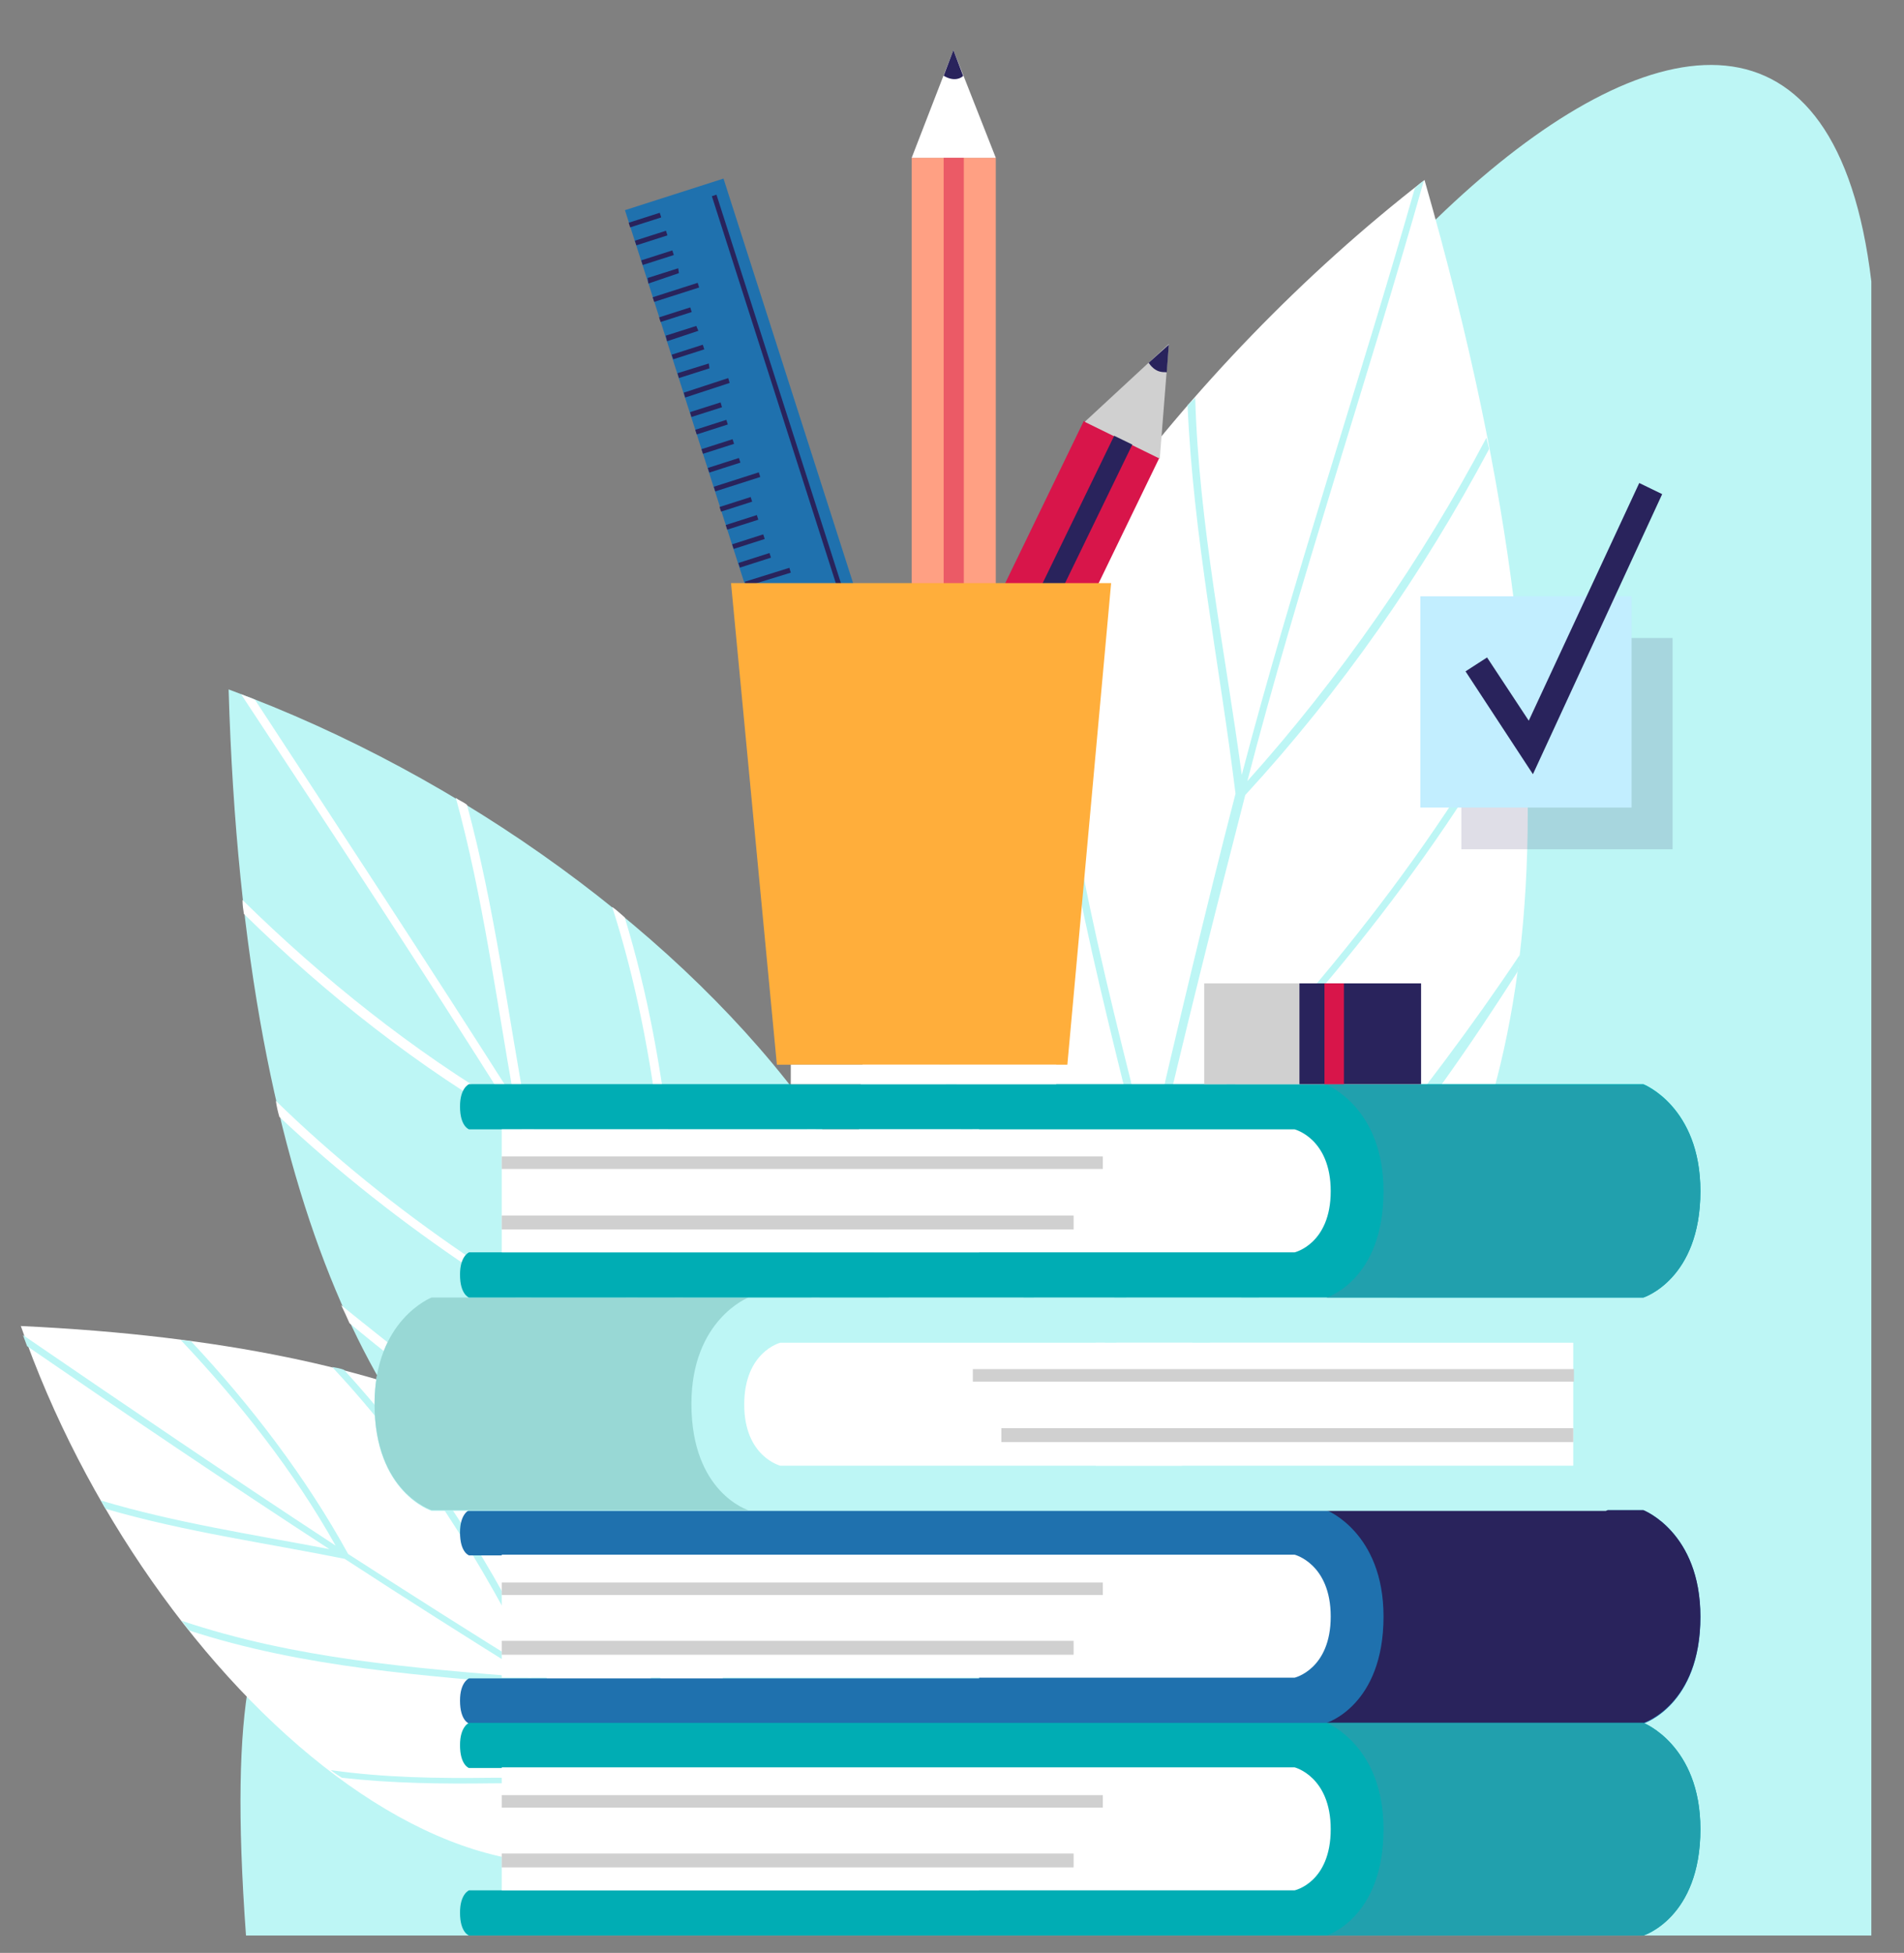 <?xml version="1.0" encoding="utf-8"?>
<!-- Generator: Adobe Illustrator 23.0.3, SVG Export Plug-In . SVG Version: 6.00 Build 0)  -->
<svg version="1.1" id="Calque_1" xmlns="http://www.w3.org/2000/svg" xmlns:xlink="http://www.w3.org/1999/xlink" x="0px" y="0px"
	 viewBox="0 0 274 281" style="enable-background:new 0 0 274 281;" xml:space="preserve">
<rect x="0" y="0" width="274" height="281" fill="#808080" stroke="none"/>
<style type="text/css">
	.st0{fill:#BDF6F5;}
	.st1{fill:#FFFFFF;}
	.st2{fill:#1F71AE;}
	.st3{fill:#D0D0D0;}
	.st4{fill:#29235C;}
	.st5{fill:#98D8D5;}
	.st6{fill:#00ADB4;}
	.st7{fill:#21A0AD;}
	.st8{fill:#FFA083;}
	.st9{opacity:0.5;fill:#D8154A;enable-background:new    ;}
	.st10{fill:#D8154A;}
	.st11{fill:#FFAE3B;}
	.st12{opacity:0.15;}
	.st13{fill:#C2EEFF;}
</style>
<g id="OBJECTS">
	<path id="BG" class="st0" d="M146.5,138.5c-15.8,75.8-49.1,34.6-77.2,69.4c-19.4,24.2-38.9,1.9-33.9,70.6h230.1c2,0,1.2,0,3.8,0
		v-238C259.4-42.2,163.5,56.9,146.5,138.5z"/>
	<g>
		<g>
			<path class="st0" d="M119.1,233.3c0,0-81.7,20.9-86.2-134.1C100.6,124.1,159.9,192.1,119.1,233.3z"/>
			<path class="st1" d="M74.8,207.1c11.7,7.7,24.5,13.6,37.7,18.2c-4.8-8.5-9.6-17-14.5-25.3c-20.8-10.3-40.8-23.3-57.8-39.3
				c-0.2-0.7-0.4-1.5-0.5-2.3c16.6,16.2,36.4,29.2,57.1,39.6c-7.1-12.1-14.5-24.1-22.1-36.1c-14.3-8.2-27.7-18.7-39.6-30.4
				c-0.1-0.6-0.2-1.3-0.2-2c11.5,11.3,24.5,21.7,38.4,29.9c-12.6-20-25.6-39.8-38.6-59.5c0.7,0.3,1.4,0.5,2,0.8
				C49.2,119.8,61.8,139,74,158.2c-2.6-14.5-4.5-29.2-8.4-43.4c0.5,0.4,1.1,0.6,1.6,1c4,14.8,5.9,30.2,8.7,45.2
				c7.4,11.8,14.7,23.7,21.8,35.7c-1.4-22.5-2.7-44.7-9.6-66.2c0.6,0.4,1.2,1,1.8,1.5c6.7,21.9,7.8,44.4,9.2,67.3
				c4.9,8.4,9.8,16.8,14.4,25.3c2.5-11.4,2.9-23.4,3.2-35c0.3-10,0.3-20.3-0.9-30.4c0.5,0.7,1.1,1.4,1.5,2.1
				c0.9,9.3,0.8,18.9,0.6,28.2c-0.3,12.2-0.8,24.9-3.5,36.9c1.3,2.4,2.6,4.8,3.9,7.1c-0.4,0.1-0.8,0.2-1.3,0.3
				c-1.2-2.3-2.5-4.6-3.7-6.8c-13.4-4.4-26-10.3-37.8-17.9c-8.8-5.6-17.1-12-25.2-18.7c-0.4-0.9-0.8-1.8-1.2-2.6
				C57.5,194.6,65.9,201.2,74.8,207.1z"/>
		</g>
		<g>
			<path class="st1" d="M104.1,258.3c0,0,17-62-101.1-67.5C21,242.7,72.1,288.9,104.1,258.3z"/>
			<path class="st0" d="M84.6,224.1c5.7,9.1,10.1,18.8,13.4,28.9c-6.4-3.7-12.8-7.5-19.2-11.3c-7.6-16-17.2-31.4-29.3-44.6
				c-0.5-0.2-1.1-0.3-1.7-0.4c12.1,12.9,21.7,28.2,29.5,44.1c-9.1-5.6-18.2-11.4-27.2-17.2c-6.1-11.1-14-21.4-22.6-30.6
				c-0.5-0.1-1-0.1-1.5-0.2c8.5,9,16.3,18.9,22.3,29.6c-15.1-9.9-30.1-20.1-45-30.3c0.2,0.5,0.4,1.1,0.6,1.6
				c14.4,9.9,28.9,19.7,43.5,29.2c-11-2.1-22.2-3.8-32.9-7c0.3,0.4,0.4,0.8,0.7,1.2c11.3,3.3,23,4.9,34.4,7.2
				c8.9,5.8,17.9,11.5,26.9,17.1c-17.2-1.4-34-2.7-50.4-8.2c0.4,0.4,0.7,0.9,1.1,1.4c16.6,5.4,33.8,6.5,51.2,8
				c6.3,3.9,12.7,7.7,19.1,11.3c-8.7,1.8-17.9,1.9-26.7,1.9c-7.7,0.1-15.5,0-23.2-1.1c0.5,0.4,1.1,0.8,1.6,1.1
				c7.1,0.8,14.4,0.9,21.6,0.8c9.3,0,19-0.3,28.2-2.2c1.8,1.1,3.6,2,5.4,3.1c0.1-0.3,0.1-0.6,0.2-1c-1.8-1-3.4-1.9-5.1-2.9
				c-3.2-10.2-7.6-20-13.1-29.1c-4.1-6.8-9-13.2-13.9-19.4c-0.6-0.4-1.3-0.6-2-1C75.4,210.7,80.3,217.3,84.6,224.1z"/>
		</g>
		<g>
			<path class="st1" d="M154,215c0,0,103.5-5.9,51-189.1C135,80.2,90.9,182,154,215z"/>
			<path class="st0" d="M196.1,167.8c-10.9,13.4-23.9,25.8-37.7,36c2.4-11.7,5.3-24.5,7.9-36.2c20.6-19.9,39.1-42,53-67.1
				c-0.1-1-0.1-1-0.2-1.9c-13.5,25.1-32.4,47.8-52.7,67.7c3.9-16.9,8.5-35.2,12.8-51.9c13.8-15,25.5-31.8,35.1-49.8
				c-0.2-0.8-0.2-0.8-0.4-1.6c-9.3,17.6-21.2,34.7-34.4,49.4c7.3-28.2,17.5-58.4,25.4-86.4c-0.7,0.5-0.6,0.4-1.3,1.1
				c-7.7,27-17.8,57.2-24.9,84.4c-2.4-17.9-6.2-36.2-6.7-54.3c-0.5,0.6-0.5,0.5-1.1,1.1c0.8,18.8,4.6,37.2,6.9,55.9
				c-4.3,16.6-8.6,34.8-12.5,51.6c-6.7-26.8-14-53.8-14-81.6c-0.5,0.8-0.5,0.8-1.1,1.6c0.4,28.1,7.7,54.7,14.4,82
				c-2.6,11.6-5.5,24.1-7.7,35.8c-7.1-12.5-12.1-26.8-16.7-40.3c-4-11.7-8.3-22.6-10.7-34.8c-0.4,1-0.3,0.9-0.6,1.9
				c2.5,11.3,6.1,22.4,9.8,33.3c4.8,14.3,10.4,29,18.1,42c-0.6,3.3-1.5,6.4-2.1,9.7c0.4-0.1,1-0.1,1.7-0.2c0.6-3.1,0.9-6.2,1.6-9.2
				c14-10.1,26.8-21.8,37.9-35c8.3-9.9,15.6-20.4,22.5-31.2c0.2-1.1,0.2-1.1,0.3-2.4C211.7,147.9,204.4,157.5,196.1,167.8z"/>
		</g>
	</g>
	<g>
		<g>
			<path class="st2" d="M236.5,217.3H69.6h-2.1c0,0-1.3,0.5-1.3,3.2c0,2.9,1.3,3.3,1.3,3.3h2.1h71.3v17.7H69.6h-2.1
				c0,0-1.3,0.5-1.3,3.2c0,2.9,1.3,3.3,1.3,3.3h2.1h166.9c0,0,8.2-2.6,8.2-15.3C244.7,220.4,236.5,217.3,236.5,217.3z"/>
			<path class="st1" d="M186.3,241.4H72.2v-17.7h114.1c0,0,5.2,1.3,5.2,8.9C191.5,240.2,186.3,241.4,186.3,241.4z"/>
			<rect x="72.2" y="227.7" class="st3" width="86.5" height="1.8"/>
			<rect x="72.2" y="236.1" class="st3" width="82.3" height="2"/>
			<path class="st4" d="M244.7,232.6c0-12.1-8.2-15.3-8.2-15.3h-45.6c0,0,8.2,3.2,8.2,15.3c0,12.8-8.2,15.3-8.2,15.3h45.6
				C236.5,247.9,244.7,245.3,244.7,232.6z"/>
		</g>
		<g>
			<path class="st0" d="M62.1,186.7H229h2.1c0,0,1.3,0.5,1.3,3.2c0,2.9-1.3,3.3-1.3,3.3H229h-71.3v17.7H229h2.1c0,0,1.3,0.5,1.3,3.2
				c0,2.9-1.3,3.3-1.3,3.3H229H62.1c0,0-8.2-2.6-8.2-15.3C53.9,189.8,62.1,186.7,62.1,186.7z"/>
			<path class="st1" d="M112.3,210.9h114.1v-17.7H112.3c0,0-5.2,1.3-5.2,8.9C107.1,209.6,112.3,210.9,112.3,210.9z"/>
			<rect x="140" y="197" class="st3" width="86.5" height="1.8"/>
			<rect x="144.1" y="205.5" class="st3" width="82.3" height="2"/>
			<path class="st5" d="M53.9,202c0-12.1,8.2-15.3,8.2-15.3h45.6c0,0-8.2,3.2-8.2,15.3c0,12.8,8.2,15.3,8.2,15.3H62.1
				C62.1,217.3,53.9,214.7,53.9,202z"/>
		</g>
		<g>
			<path class="st6" d="M236.5,156H69.6h-2.1c0,0-1.3,0.5-1.3,3.2c0,2.9,1.3,3.3,1.3,3.3h2.1h71.3v17.7H69.6h-2.1
				c0,0-1.3,0.5-1.3,3.2c0,2.9,1.3,3.3,1.3,3.3h2.1h166.9c0,0,8.2-2.6,8.2-15.3C244.7,159.2,236.5,156,236.5,156z"/>
			<path class="st1" d="M186.3,180.2H72.2v-17.7h114.1c0,0,5.2,1.3,5.2,8.9C191.5,179,186.3,180.2,186.3,180.2z"/>
			<rect x="72.2" y="166.4" class="st3" width="86.5" height="1.8"/>
			<rect x="72.2" y="174.9" class="st3" width="82.3" height="2"/>
			<path class="st7" d="M244.7,171.4c0-12.1-8.2-15.3-8.2-15.3h-45.6c0,0,8.2,3.2,8.2,15.3c0,12.8-8.2,15.3-8.2,15.3h45.6
				C236.5,186.7,244.7,184.1,244.7,171.4z"/>
		</g>
	</g>
	<g>
		<g>
			<path class="st6" d="M236.5,247.9H69.6h-2.1c0,0-1.3,0.5-1.3,3.2c0,2.9,1.3,3.3,1.3,3.3h2.1h71.3V272H69.6h-2.1
				c0,0-1.3,0.5-1.3,3.2c0,2.9,1.3,3.3,1.3,3.3h2.1h166.9c0,0,8.2-2.6,8.2-15.3C244.7,251.1,236.5,247.9,236.5,247.9z"/>
			<path class="st1" d="M186.3,272H72.2v-17.7h114.1c0,0,5.2,1.3,5.2,8.9C191.5,270.9,186.3,272,186.3,272z"/>
			<rect x="72.2" y="258.3" class="st3" width="86.5" height="1.8"/>
			<rect x="72.2" y="266.7" class="st3" width="82.3" height="2"/>
			<path class="st7" d="M244.7,263.2c0-12.1-8.2-15.3-8.2-15.3h-45.6c0,0,8.2,3.2,8.2,15.3c0,12.8-8.2,15.3-8.2,15.3h45.6
				C236.5,278.5,244.7,276,244.7,263.2z"/>
		</g>
	</g>
	<g>
		<g>
			
				<rect x="109.2" y="24.9" transform="matrix(0.952 -0.305 0.305 0.952 -21.619 39.842)" class="st2" width="14.9" height="128.4"/>
			
				<rect x="91.4" y="33.9" transform="matrix(0.952 -0.305 0.305 0.952 -5.989 30.238)" class="st4" width="4.7" height="0.7"/>
			
				<rect x="90.5" y="31.3" transform="matrix(0.952 -0.305 0.305 0.952 -5.233 29.854)" class="st4" width="4.7" height="0.7"/>
			
				<rect x="92.3" y="36.7" transform="matrix(0.952 -0.305 0.305 0.952 -6.785 30.677)" class="st4" width="4.7" height="0.7"/>
			<polygon class="st4" points="97.7,39.3 93.3,40.8 93.2,40 97.6,38.6 			"/>
			
				<rect x="93.9" y="41.7" transform="matrix(0.952 -0.305 0.305 0.952 -8.184 31.712)" class="st4" width="6.8" height="0.7"/>
			<polygon class="st4" points="100.5,47.6 96,49.1 95.8,48.3 100.2,46.9 			"/>
			
				<rect x="94.9" y="44.9" transform="matrix(0.952 -0.305 0.305 0.952 -9.186 31.864)" class="st4" width="4.7" height="0.7"/>
			
				<rect x="96.7" y="50.3" transform="matrix(0.952 -0.305 0.305 0.952 -10.736 32.643)" class="st4" width="4.7" height="0.7"/>
			<polygon class="st4" points="102.1,53 97.7,54.4 97.5,53.7 102,52.3 			"/>
			<polygon class="st4" points="105,55.1 98.6,57.2 98.4,56.5 104.8,54.4 			"/>
			
				<rect x="100.1" y="61.1" transform="matrix(0.952 -0.305 0.305 0.952 -13.88 34.208)" class="st4" width="4.7" height="0.7"/>
			<polygon class="st4" points="103.9,58.6 99.5,60 99.3,59.3 103.7,57.9 			"/>
			
				<rect x="101" y="63.9" transform="matrix(0.952 -0.305 0.305 0.952 -14.694 34.605)" class="st4" width="4.7" height="0.7"/>
			
				<rect x="101.9" y="66.6" transform="matrix(0.952 -0.305 0.305 0.952 -15.46 35.009)" class="st4" width="4.7" height="0.7"/>
			
				<rect x="102.7" y="69" transform="matrix(0.952 -0.305 0.305 0.952 -16.093 35.674)" class="st4" width="6.8" height="0.7"/>
			
				<rect x="104.5" y="74.8" transform="matrix(0.952 -0.305 0.305 0.952 -17.858 36.208)" class="st4" width="4.7" height="0.7"/>
			
				<rect x="103.6" y="72.2" transform="matrix(0.952 -0.305 0.305 0.952 -17.098 35.814)" class="st4" width="4.7" height="0.7"/>
			
				<rect x="105.4" y="77.6" transform="matrix(0.952 -0.305 0.305 0.952 -18.647 36.593)" class="st4" width="4.7" height="0.7"/>
			
				<rect x="106.3" y="80.3" transform="matrix(0.952 -0.305 0.305 0.952 -19.427 36.982)" class="st4" width="4.7" height="0.7"/>
			<polygon class="st4" points="113.8,82.4 107.3,84.4 107.2,83.7 113.6,81.7 			"/>
			
				<rect x="108.8" y="88.3" transform="matrix(0.952 -0.305 0.305 0.952 -21.755 38.156)" class="st4" width="4.7" height="0.7"/>
			
				<rect x="107.9" y="85.7" transform="matrix(0.952 -0.305 0.305 0.952 -21.001 37.773)" class="st4" width="4.7" height="0.7"/>
			
				<rect x="109.7" y="91" transform="matrix(0.952 -0.305 0.305 0.952 -22.564 38.595)" class="st4" width="4.7" height="0.7"/>
			
				<rect x="110.6" y="93.8" transform="matrix(0.952 -0.305 0.305 0.952 -23.349 38.98)" class="st4" width="4.7" height="0.7"/>
			
				<rect x="111.4" y="96.1" transform="matrix(0.952 -0.305 0.305 0.952 -23.976 39.628)" class="st4" width="6.8" height="0.7"/>
			<polygon class="st4" points="117.9,102 113.5,103.4 113.2,102.7 117.6,101.3 			"/>
			
				<rect x="112.3" y="99.4" transform="matrix(0.952 -0.305 0.305 0.952 -24.988 39.787)" class="st4" width="4.7" height="0.7"/>
			
				<rect x="114.1" y="104.8" transform="matrix(0.952 -0.305 0.305 0.952 -26.522 40.553)" class="st4" width="4.7" height="0.7"/>
			
				<rect x="115" y="107.4" transform="matrix(0.952 -0.305 0.305 0.952 -27.277 40.928)" class="st4" width="4.7" height="0.7"/>
			<polygon class="st4" points="122.5,109.5 116,111.6 115.9,110.9 122.3,108.8 			"/>
			
				<rect x="117.5" y="115.6" transform="matrix(0.952 -0.305 0.305 0.952 -29.665 42.118)" class="st4" width="4.7" height="0.7"/>
			
				<rect x="116.7" y="112.9" transform="matrix(0.952 -0.305 0.305 0.952 -28.883 41.733)" class="st4" width="4.7" height="0.7"/>
			
				<rect x="118.4" y="118.3" transform="matrix(0.952 -0.305 0.305 0.952 -30.476 42.542)" class="st4" width="4.7" height="0.7"/>
			
				<rect x="119.3" y="121" transform="matrix(0.952 -0.305 0.305 0.952 -31.236 42.898)" class="st4" width="4.7" height="0.7"/>
			
				<rect x="120.2" y="123.4" transform="matrix(0.952 -0.305 0.305 0.952 -31.879 43.634)" class="st4" width="6.8" height="0.7"/>
			
				<rect x="121.9" y="129.3" transform="matrix(0.952 -0.305 0.305 0.952 -33.634 44.098)" class="st4" width="4.7" height="0.7"/>
			
				<rect x="121.2" y="126.7" transform="matrix(0.952 -0.305 0.305 0.952 -32.869 43.748)" class="st4" width="4.7" height="0.7"/>
			
				<rect x="122.8" y="132" transform="matrix(0.952 -0.306 0.306 0.952 -34.483 44.594)" class="st4" width="4.7" height="0.7"/>
			
				<rect x="123.7" y="134.7" transform="matrix(0.952 -0.305 0.305 0.952 -35.157 44.836)" class="st4" width="4.7" height="0.7"/>
			
				<rect x="124.5" y="137.1" transform="matrix(0.952 -0.305 0.305 0.952 -35.864 45.589)" class="st4" width="6.8" height="0.7"/>
			
				<rect x="121.5" y="25.1" transform="matrix(0.952 -0.305 0.305 0.952 -20.882 41.391)" class="st4" width="0.7" height="124.7"/>
		</g>
		<g>
			<rect x="131.2" y="22.7" class="st8" width="12.1" height="86.2"/>
			<polygon class="st1" points="143.3,22.7 137.2,7.2 131.2,22.7 			"/>
			<path class="st4" d="M135.8,10.9l1.4-3.7l1.4,3.7C138.7,10.9,137.6,12,135.8,10.9z"/>
			<rect x="135.8" y="22.7" class="st9" width="2.9" height="86.2"/>
		</g>
		<g>
			
				<rect x="99.6" y="96" transform="matrix(0.436 -0.9 0.9 0.436 -11.44 185.927)" class="st10" width="86.2" height="12.1"/>
			<polygon class="st3" points="166.9,66 168.2,49.5 156.1,60.7 			"/>
			<path class="st4" d="M165.3,52.2l2.9-2.6l-0.3,4C167.9,53.4,166.5,54,165.3,52.2z"/>
			
				<rect x="99.6" y="100.7" transform="matrix(0.437 -0.9 0.9 0.437 -11.485 185.917)" class="st4" width="86.2" height="2.9"/>
		</g>
		<polygon class="st11" points="153.6,153.2 111.8,153.2 105.2,83.9 159.9,83.9 		"/>
		<rect x="113.8" y="153.2" class="st1" width="38.2" height="2.8"/>
	</g>
	<g>
		<rect x="173.3" y="141.5" class="st3" width="31.2" height="14.5"/>
		<rect x="187" y="141.5" class="st4" width="17.5" height="14.5"/>
		<rect x="190.6" y="141.5" class="st10" width="2.8" height="14.5"/>
	</g>
	<g>
		<g>
			<g class="st12">
				<rect x="210.3" y="91.8" class="st4" width="30.4" height="30.4"/>
			</g>
			<g>
				<rect x="204.4" y="85.8" class="st13" width="30.4" height="30.4"/>
			</g>
		</g>
		<g>
			<g>
				<g>
					<polygon class="st4" points="220.6,111.4 210.9,96.6 214,94.6 220,103.7 235.9,69.5 239.2,71.1 					"/>
				</g>
			</g>
		</g>
	</g>
</g>
</svg>
